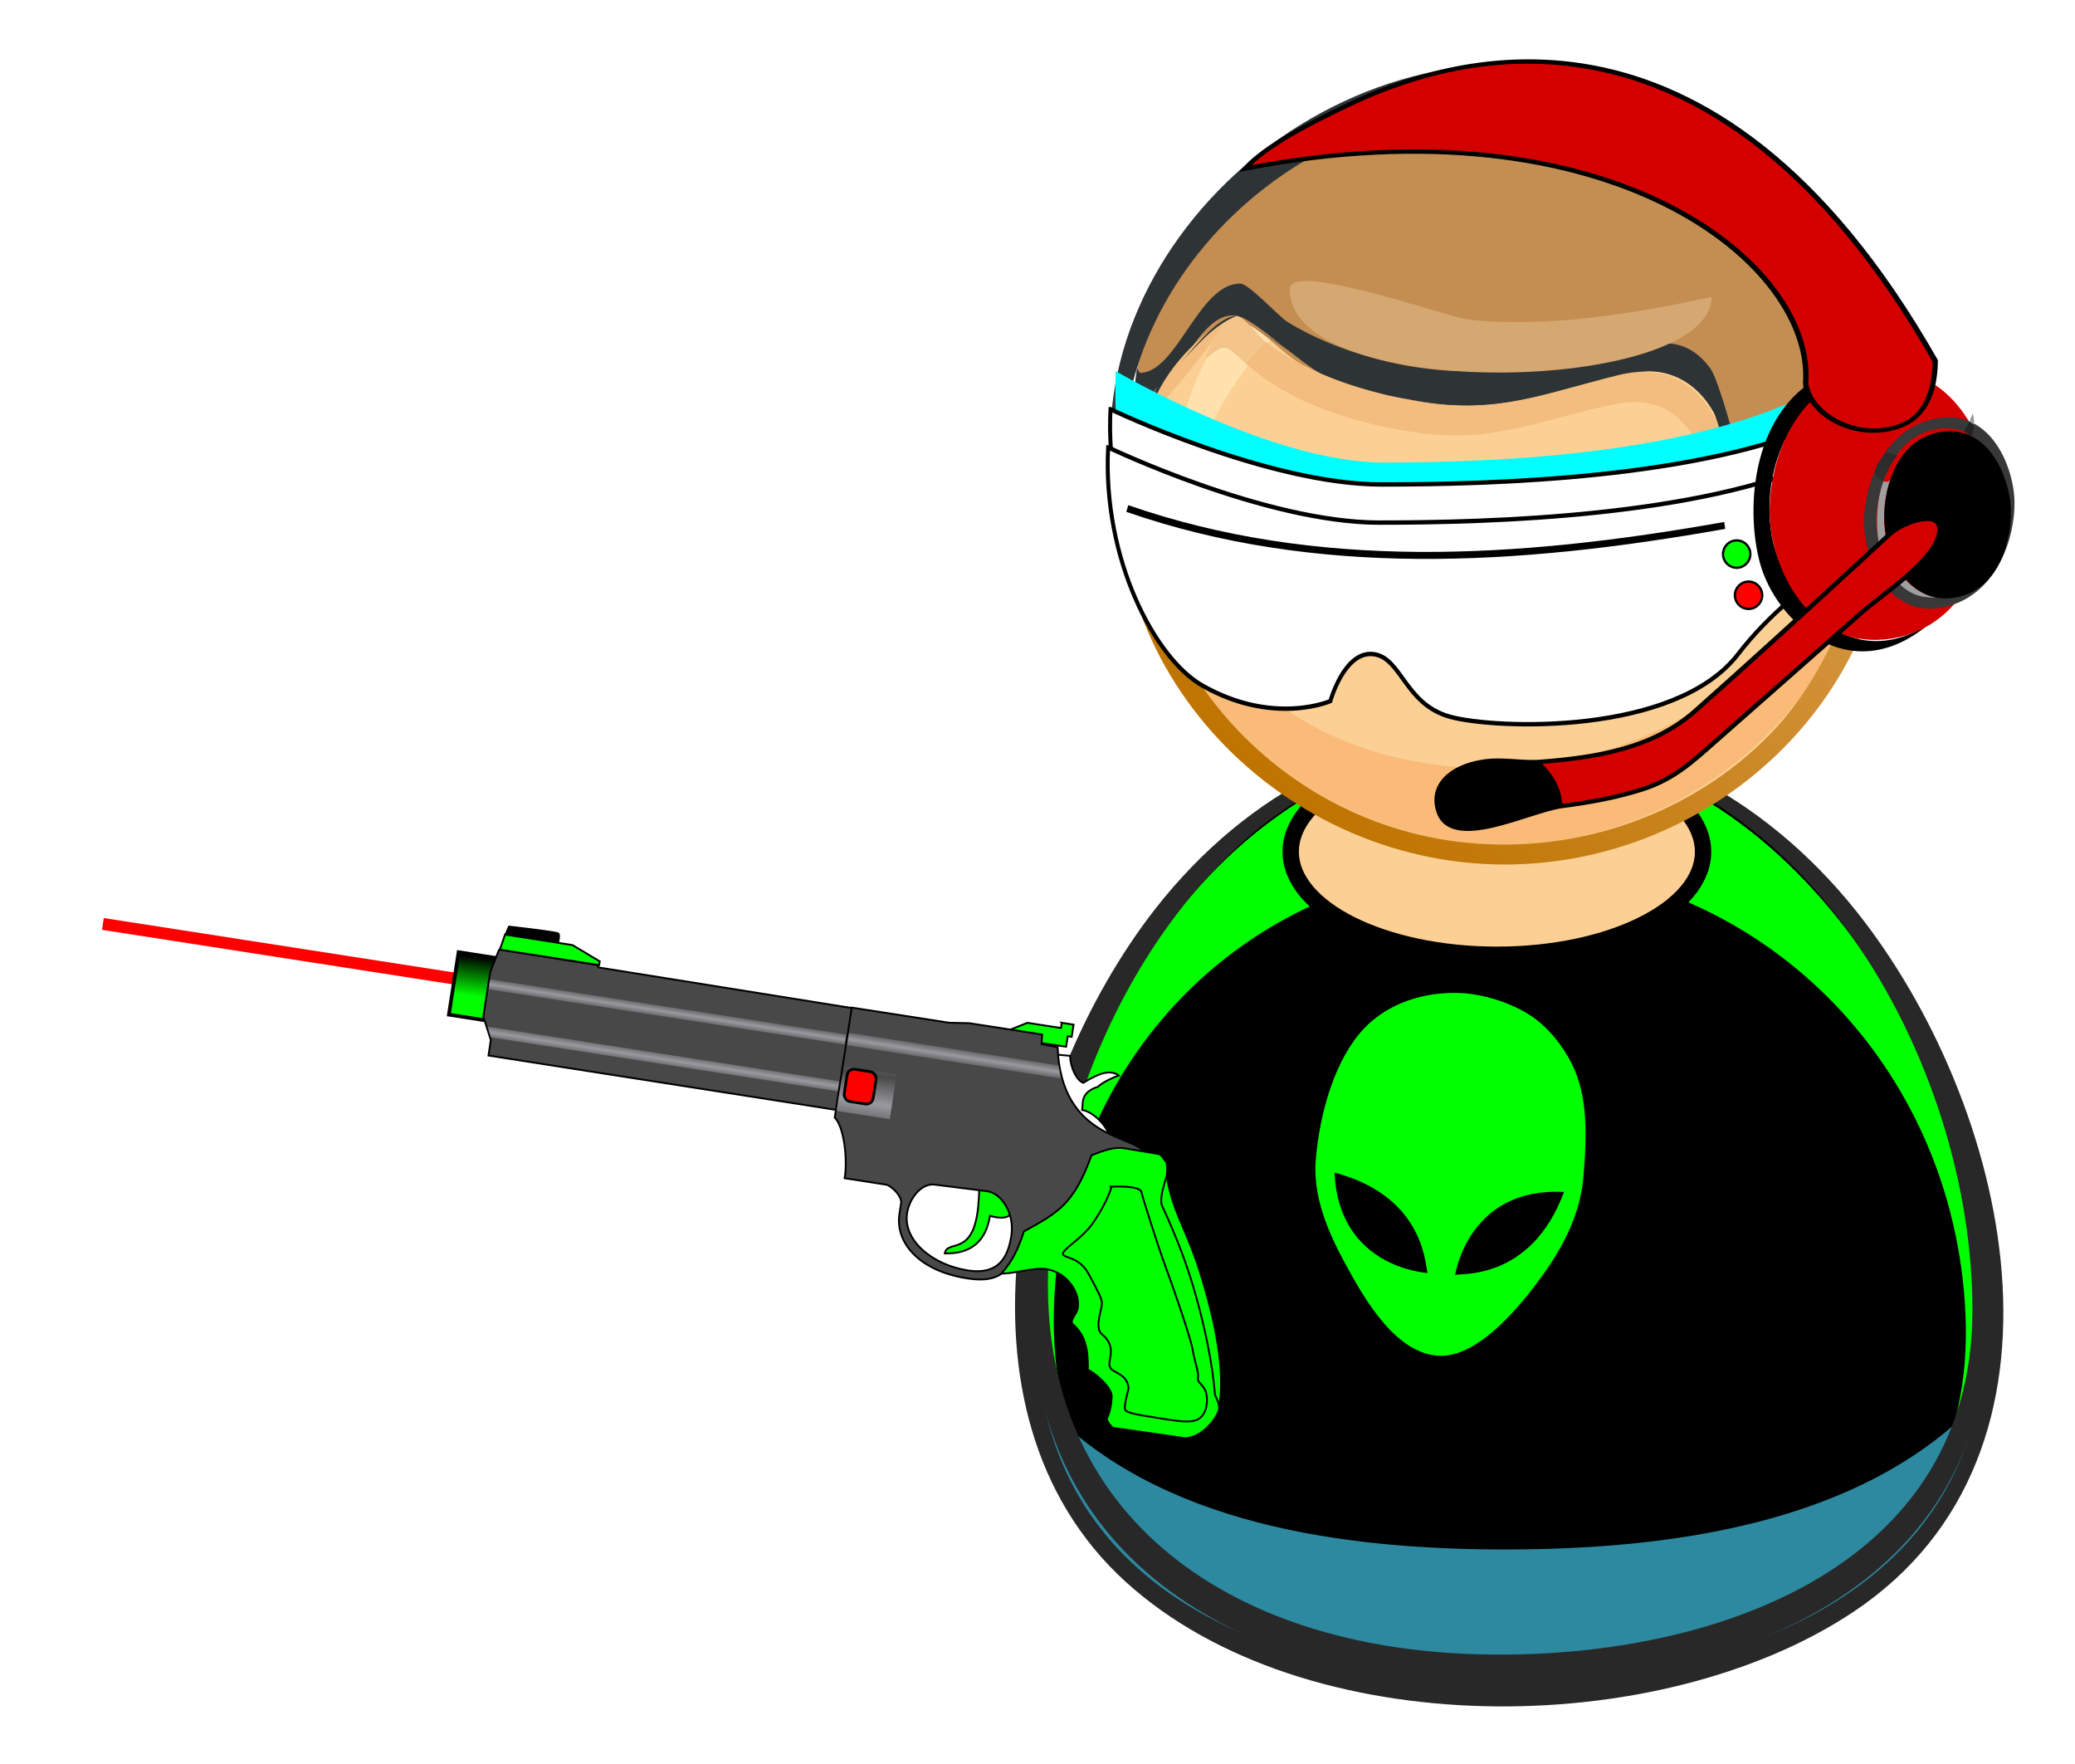 <?xml version="1.0" encoding="UTF-8"?>
<svg width="175.5mm" height="149.18mm" version="1.1" viewBox="0 0 621.85 528.6" xmlns="http://www.w3.org/2000/svg" xmlns:xlink="http://www.w3.org/1999/xlink">
<defs>
<linearGradient id="h" x1="-270.08" x2="-268.41" y1="460.09" y2="460.09" gradientTransform="matrix(91.076 103 103 -91.076 -21830 69836)" gradientUnits="userSpaceOnUse">
<stop stop-color="#FFD8BF" offset="0"/>
<stop stop-color="#BF7400" offset=".539"/>
<stop offset="1"/>
</linearGradient>
<linearGradient id="g" x1="-270.09" x2="-268.4" y1="460.1" y2="460.1" gradientTransform="matrix(91.076 103 103 -91.076 -21830 69836)" gradientUnits="userSpaceOnUse">
<stop stop-color="#F3C192" offset="0"/>
<stop stop-color="#D49035" offset=".539"/>
<stop stop-color="#765735" offset="1"/>
</linearGradient>
<linearGradient id="b">
<stop stop-color="#99999f" offset="0"/>
<stop stop-color="#99999f" stop-opacity="0" offset="1"/>
</linearGradient>
<linearGradient id="f" x1="117.07" x2="117.07" y1="59.456" y2="53.854" gradientTransform="matrix(1.006,0,0,1,10.876,5.406)" gradientUnits="userSpaceOnUse" xlink:href="#b" spreadMethod="reflect"/>
<linearGradient id="e" x1="117.07" x2="117.07" y1="33.779" y2="29.061" gradientTransform="matrix(1.006,0,0,1,10.876,5.406)" gradientUnits="userSpaceOnUse" xlink:href="#b" spreadMethod="reflect"/>
<linearGradient id="d" x1="305.16" x2="305.16" y1="33.231" y2="27.593" gradientTransform="matrix(1.006,0,0,1,10.876,5.406)" gradientUnits="userSpaceOnUse" xlink:href="#b" spreadMethod="reflect"/>
<linearGradient id="c" x1="225.4" x2="225.4" y1="65.914" y2="50.463" gradientTransform="matrix(1.006,0,0,1,10.876,5.406)" gradientUnits="userSpaceOnUse" xlink:href="#b" spreadMethod="reflect"/>
<filter id="r" x="-.052" y="-.162" width="1.104" height="1.324" color-interpolation-filters="sRGB">
<feGaussianBlur stdDeviation="4.261"/>
</filter>
<filter id="q" x="-.377" y="-.377" width="1.754" height="1.754" color-interpolation-filters="sRGB">
<feGaussianBlur stdDeviation="2.14"/>
</filter>
<filter id="p" x="-.25" y="-.25" width="1.499" height="1.499" color-interpolation-filters="sRGB">
<feGaussianBlur stdDeviation="1.417"/>
</filter>
<filter id="o" x="-.022" y="-.737" width="1.043" height="2.474" color-interpolation-filters="sRGB">
<feGaussianBlur stdDeviation="1.991"/>
</filter>
<linearGradient id="n" x1="107.07" x2="107.5" y1="36.482" y2="69.188" gradientUnits="userSpaceOnUse" xlink:href="#a"/>
<linearGradient id="m" x1="273.36" x2="275.45" y1="47.295" y2="90.448" gradientUnits="userSpaceOnUse" xlink:href="#a"/>
<linearGradient id="l" x1="320.79" x2="361.41" y1="50.93" y2="50.93" gradientUnits="userSpaceOnUse" xlink:href="#a"/>
<linearGradient id="k" x1="766.46" x2="919" y1="711.6" y2="740.41" gradientUnits="userSpaceOnUse" xlink:href="#a"/>
<linearGradient id="j" x1="853.97" x2="872.11" y1="749.36" y2="696.32" gradientUnits="userSpaceOnUse" xlink:href="#a"/>
<linearGradient id="i" x1="1.651" x2=".937" y1="47.145" y2="25.61" gradientUnits="userSpaceOnUse">
<stop stop-color="#0f0" offset="0"/>
<stop offset="1"/>
</linearGradient>
</defs>
<g transform="translate(96.809 137.71)">
<g transform="matrix(.385 0 0 .385 -110.94 83.801)">
<g transform="matrix(-4.055 1.169 .924 3.203 1522 -492.95)">
<linearGradient id="w" x1="-415.45" x2="-413.97" y1="436.2" y2="436.2" gradientTransform="matrix(1.727,4.537,4.537,-1.727,-1248.1,2716.5)" gradientUnits="userSpaceOnUse">
<stop stop-color="#fff" offset="0"/>
<stop stop-color="#9F9F9F" offset="1"/>
</linearGradient>
<linearGradient id="v" x1="-232.93" x2="-231.45" y1="458.54" y2="458.54" gradientTransform="matrix(-38.525,-36.306,-36.306,38.525,7701.8,-26026)" gradientUnits="userSpaceOnUse">
<stop stop-color="#fff" offset="0"/>
<stop offset="1"/>
</linearGradient>
<defs>
<path id="t" d="m4.878 74.616c-0.239 1.155 0.201 0.301 0 0"/>
</defs>
<clipPath>
<use width="100%" height="100%" xlink:href="#t"/>
</clipPath>
<defs>
<path id="s" d="m19.521 77.655c-0.316 0.194-0.633 0.388-0.95 0.583 0.995 0.944 3.101 5.826 4.72 4.291-1.031-1.779-2.276-3.455-3.77-4.874m-12.921-0.92c-1.142 0.478-1.54 1.03-1.195 1.659 1.515-0.564 1.914-1.117 1.195-1.659"/>
</defs>
<clipPath>
<use width="100%" height="100%" xlink:href="#s"/>
</clipPath>
<linearGradient id="u" x1="-232.93" x2="-231.45" y1="458.46" y2="458.46" gradientTransform="matrix(-38.525,-36.306,-36.306,38.525,7701.8,-26026)" gradientUnits="userSpaceOnUse">
<stop stop-color="#383838" offset="0"/>
<stop offset="1"/>
</linearGradient>
<linearGradient id="a" x1="-257.88" x2="-256.4" y1="463.49" y2="463.49" gradientTransform="matrix(46.664,71.996,71.996,-46.664,-21360,40126)" gradientUnits="userSpaceOnUse">
<stop stop-color="#fff" offset="0"/>
<stop stop-color="#494848" offset="1"/>
</linearGradient>
<g transform="matrix(-.591 .216 .171 .749 515 -31.508)">
<g transform="matrix(.551 0 0 .551 268.36 22.63)">
<g transform="matrix(-.699 0 0 .699 1623.6 -46.898)">
<path transform="matrix(10.349 0 0 10.349 -9406.5 -2095.4)" d="m1062.4 246.21c0 20.805-19.947 28.136-37.824 27.678-19.853-0.51-37.22-10.825-34.601-32.728 2.255-18.862 17.102-40.489 38.205-39.239 21.52 1.274 34.22 24.847 34.22 44.288"/>
<path transform="matrix(10.349 0 0 10.349 -9406.5 -2095.4)" d="m1026.5 202.66c-20.532 0-34.375 21.648-35.904 40.156-1.766 21.414 16.905 30.279 35.752 30.279-17.098 0-35.48-7.665-34.62-27.419 0.823-18.922 15.639-33.844 34.758-33.844 18.21 0 32.21 13.36 33.711 31.399 1.722 20.722-15.215 29.864-33.821 29.864 18.2 0 35.978-8.46 35.172-28.997-0.741-18.925-13.916-41.438-35.048-41.438" fill="#0f0"/>
<path transform="matrix(10.349 0 0 10.349 -9406.5 -2095.4)" d="m999.95 215.35c-11.48 14.377-17.781 40.63 0.182 52.617 14.61 9.746 41.314 9.945 54.736-2.199 14.161-12.815 8.207-37.282-2.144-50.552-14.226-18.232-38.397-17.829-52.775 0.134m-9.678 31.506c0-20.222 14.966-45.593 37.782-44.267 20.55 1.194 32.887 23.045 33.59 41.657 0.745 19.76-15.487 28.482-33.34 28.952-17.056 0.451-38.032-5.942-38.032-26.342" fill="#282828"/>
<path transform="matrix(10.349 0 0 10.349 -9406.5 -2095.4)" d="m1026.4 263.3c-12.126 0-26.763-1.818-35.605-11.09 3.107 15.455 19.617 20.602 33.506 20.98 14.889 0.406 33.189-3.987 36.749-20.775-8.583 9.125-22.807 10.886-34.65 10.886" fill="#2c89a0"/>
<path transform="matrix(10.349 0 0 10.349 -9406.5 -2095.4)" d="m1026.5 202.27c19.276 0 31.981 19.486 34.005 36.841 2.341 20.069-11.666 30.978-30.575 32.003-16.972 0.918-38.722-5.293-38.722-25.795 0-18.774 12.911-41.569 33.48-42.996-20.602 1.394-33.85 23.71-34.608 42.555-0.864 21.445 19.797 29.083 38.092 28.612 18.982-0.488 35.26-10.343 33.684-31.133-1.411-18.596-14.666-40.088-35.355-40.088" fill="#282828"/>
<ellipse transform="matrix(10.349 0 0 10.349 -9406.5 -2095.4)" cx="1027" cy="210.88" rx="15.509" ry="7.742" fill="#fcd095" stroke="#000" stroke-linejoin="round" stroke-width="1.231"/>
<path transform="matrix(10.349 0 0 10.349 -9406.5 -2095.4)" d="m1054.7 183.95c0 15.234-13.319 27.124-28.224 27.124-14.906 0-28.223-11.888-28.223-27.124 0-15.239 13.31-27.138 28.223-27.138 14.915 0 28.224 11.897 28.224 27.138" fill="#fcd095"/>
<path transform="matrix(10.349 0 0 10.349 -9406.5 -2095.4)" d="m1007.5 173.77c6.436-7.534 17.661-9.398 26.886-6.851 10.115 2.792 15.252 10.968 16.781 20.921 2.248-14.8-10.109-27.633-24.738-27.633-14.646 0-26.979 12.843-24.736 27.645 0.764-4.96 2.51-10.21 5.807-14.082" fill="#ffe2ae"/>
<path transform="matrix(10.349 0 0 10.349 -9406.5 -2095.4)" d="m1053.6 180.69c-1.566 12.05-8.179 21.264-20.769 23.462-15.407 2.693-31.568-7.165-33.646-23.459-2.27 16.72 12.705 30.611 29.008 29.589 15.066-0.944 27.366-14.308 25.407-29.593" fill="#fabb78"/>
<path transform="matrix(10.349 0 0 10.349 -9406.5 -2095.4)" d="m999.19 180.76c-0.736 1.534-0.351 3.649-0.12 5.237-0.139-1.743-0.098-3.504 0.12-5.237m54.03-2.514c3.534 15.318-7.995 29.959-23.221 31.872-8.33 1.049-16.896-1.675-22.968-7.504-5.473-5.258-6.987-12.151-9.608-18.774 0 15.815 13.608 28 29.004 28 17.244 0 31.945-15.518 28.505-33.063 0.145 0.331 0.121 0.614-0.073 0.855-0.638-0.345-1.184-0.807-1.639-1.385m1.038-1.573c0.031 0.674 0.031 0.674 0 0m-0.028-0.47c0.031 0.505 0.031 0.505 0 0m-0.023-0.274c0.021 0.256 0.01 0.068 0 0" fill="url(#h)"/>
<path transform="matrix(10.349 0 0 10.349 -9406.5 -2095.4)" d="m1046.5 160.74c4.818 4.899 7.488 9.171 7.771 16.428-0.014-0.429-5.435-5.091-6.261-5.764-2.03-1.656-4.37 1.88-6.352 2.893-5.01 2.562-12.625 4.516-18.145 2.69-2.95-0.975-6.374-2.952-9.57-1.981-1.85 0.563-3.033 2.178-3.765 3.884-0.745 1.731-0.852 8.675-1.976 9.408-0.428 0.276-4.054-7.951-4.537-8.684-5.879-8.902-5.736 6.652-5.036 6.475-3.78 0.941-0.827-15.041-0.268-16.295 2.655-5.961 7.491-10.561 13.338-13.358 10.576-5.06 26.183-4.523 34.802 4.303" fill="#c48e53"/>
<path transform="matrix(10.349 0 0 10.349 -9406.5 -2095.4)" d="m996.48 179.12c0.07 1.618 1.029 3.411 1.029 4.913-0.205-0.48 0.915 2.225 1.145 2.052 0.37-2.464-1.68-4.561-2.174-6.965m49.85-10.921c-0.653 0-2.878 2.456-3.554 2.875-1.979 1.225-4.18 2.079-6.418 2.699-5.931 1.644-10.645 1.001-16.513 0.033-3.405-0.56-6.363-2.6-8.86 0.718-0.962 1.278-3.421 11.37-3.154 11.37-1.278 0-3.627-7.391-4.308-8.49-0.805-1.302-3.265-3.253-4.82-2.017-1.607 1.275-0.79 4.71-0.534 6.372-0.68-3.617 1.539-5.094 4.546-3.217 1.178 1.129 4.369 9.914 5.452 9.78 0.372-0.086 1.784-9.139 2.546-10.483 1.056-1.869 2.75-3.065 4.93-3.065 3.734 0.128 6.964 2.779 10.656 2.779 4.687 0 9.492-0.709 13.832-2.538 1.447-0.611 5.368-4.382 6.497-4.382 2.958-0.575 4.9 6.706 7.555 6.706 0.416 0-0.274-3.968-0.321-4.233 0.374 0.691 0.38 1.293 0.019 1.805-2.811-9.1e-4 -4.397-6.713-7.551-6.713" fill="#2e3436"/>
<path transform="matrix(10.349 0 0 10.349 -9406.5 -2095.4)" d="m1042.6 168.61c0 8.648-31.724 7.868-31.724 0.577 5.83 1.274 12.28 2.333 18.241 1.717 1.548-0.162 13.484-4.437 13.484-2.294" fill="#d5a872"/>
<path transform="matrix(10.349 0 0 10.349 -9406.5 -2095.4)" d="m1053.6 171.6c0.552 2.344 0.905 4.8 1.372 7.168-0.15-2.431-0.547-4.869-1.372-7.168" fill="#f3d4b2"/>
<path transform="matrix(10.349 0 0 10.349 -9406.5 -2095.4)" d="m999.99 177.51c-0.478 0-0.757 2.901-0.802 3.241-0.082 0.173 0.032-0.081 0.032-0.065 0.527-1.022 1.607-1.019 2.563-0.671 0.349-1.873 0.376-2.505-1.793-2.505m44.449-4.951c-3.305 2.556-7.553 3.832-11.623 4.484-5.959 0.959-9.185-0.566-14.832-1.951-7.503-1.841-9.066 6.426-9.496 12.193 0.135 0.554 0.015 0.899-0.36 1.039-1.986-2.378-2.63-5.719-4.247-8.386-0.302 0.733 3.786 10.665 4.933 10.665 2.095 0 0.153-15.241 9.358-13.346 5.656 1.161 9.162 3.029 15.171 2.091 4.414-0.691 9.184-2.106 12.576-5.158-0.462-0.572-0.954-1.114-1.479-1.629m2.736-1.743c1.92 2.723 3.708 5.002 6.044 7.421-0.663-2.878-3.398-5.979-6.044-7.421" fill="#f2bd7e"/>
<path transform="matrix(10.349 0 0 10.349 -9406.5 -2095.4)" d="m1002.2 178.24c-0.745 2.755-0.629 1.159 1.311 2.666 0.509-1.364-0.12-2.008-1.311-2.666m44.431-7.606c-0.596 0-1.742 1.588-2.181 1.927 0.525 0.515 1.017 1.058 1.477 1.63 1.492-1.341 1.476-1.666 3.155-0.182-0.385-0.781-1.33-3.376-2.451-3.376" fill="#f3c58a"/>
<path transform="matrix(10.349 0 0 10.349 -9406.5 -2095.4)" d="m999.08 185.99c0.098 0.781 0.195 1.562 0.293 2.341-0.036-0.786-0.135-1.567-0.293-2.341" fill="#f1b26f"/>
<path transform="matrix(10.349 0 0 10.349 -9406.5 -2095.4)" d="m999.82 177.52c-1.927 0.176-1.736 3.053-1.635 4.343-3e-3 -0.018 0.686 4.081 0.472 4.221-0.358-0.664-0.84-1.295-1.142-2.04 0.113 0.515 1.008 4.34 1.81 4.34-1.328 0 0.221-9.813 0.495-10.865m54.397-1.6c0.03 0.417 0.053 0.831 0.071 1.247 0.017 0.108-0.019 0.164-0.105 0.17-0.614-0.328-1.14-0.769-1.576-1.326 0.254 0.769 0.703 3.61 2.26 3.61 0.464 9e-4 -0.583-3.487-0.649-3.702" fill="url(#g)"/>
<path transform="matrix(10.349 0 0 10.349 -9406.5 -2095.4)" d="m1008.3 188.27c-0.036 0.039-0.077 0.06-0.125 0.06 0.042-0.021 0.083-0.043 0.125-0.06m-9.687-2.211c0.023 0.013 0.044 0.025 0.067 0.036-0.023-0.012-0.044-0.024-0.067-0.036m-0.606-1.018c0.06 0.113 0.12 0.229 0.178 0.342-0.06-0.113-0.12-0.229-0.178-0.342m-0.173-0.354c0.097 0.196 0.097 0.196 0 0m-0.168-0.376c0.127 0.284 0.127 0.284 0 0m-0.111-0.271c0 0.012 0.178 0.449 0 0m2.485-6.524c-0.332 0.107-0.662 0.215-0.995 0.322 1.456-0.682 4.087 0.944 3.712 0.709-0.819-0.587-1.725-0.932-2.716-1.031m54.252-0.193c-0.023 5e-3 -0.045 0.015-0.067 0.021 0.022-6e-3 0.044-0.015 0.067-0.021m0.01-0.743c0.01 0.12 0.01 0.12 0 0m-0.034-0.533c0.013 0.203 0.013 0.203 0 0m-38.414-1.269c1.516 0.107 2.982 0.44 4.396 1.004-1.412-0.504-2.884-0.962-4.396-1.004m-0.169 0c-0.216 0-0.216 0 0 0m35.048-0.79c0.382 0.409 0.767 0.816 1.15 1.225-0.383-0.409-0.765-0.816-1.15-1.225m2.856-2.442c0.328 1.397 0.547 2.809 0.658 4.239-0.066-0.829-0.341-3.409-0.658-4.239m-6.919-0.909c-0.284 0.081-0.284 0.081 0 0" fill="#d69c5d"/>
<path transform="matrix(10.349 0 0 10.349 -9406.5 -2095.4)" d="m998.65 186.09c-0.025 9e-3 -0.025 9e-3 0 0m-1.145-2.052c0 0.473 0.818 1.799 1.059 2.022-0.436-0.629-0.79-1.301-1.059-2.022m0.865-0.438c0-0.9 0.377 2.418 0.28 2.49 0.018-0.84-0.076-1.671-0.28-2.49m4.712-4.739c0.944 1.221 3.773 9.47 5.044 9.47-2.474-2.542-2.517-6.876-5.044-9.47m-0.374-0.313m-3.712-0.708c-1.026 0.819-1.011 2.919-0.818 4.031-0.092-1.169-0.261-3.161 0.818-4.031m55.284-0.665c-0.051 0.197-0.051 0.197 0 0m-2.447-1.96c0.42 0.518 1.609 2.13 2.341 2.13-0.901-0.57-1.682-1.281-2.341-2.13m-36.362-0.435c-2.115 0.05-3.744 1.256-4.768 3.065-0.762 1.342-2.173 10.397-2.546 10.483 0.34-0.178 0.448-0.524 0.328-1.036 0.303-4.304 1.142-12.375 6.986-12.512m0.163 0c0.345-4e-3 0.689 0.021 1.032 0.068-0.344-0.024-0.688-0.047-1.032-0.068m30.772-4.081c-3.958 2.639-6.734 4.925-11.654 5.987-6.736 1.456-10.685-0.22-17.035-1.65 5.674 1.282 9.036 2.979 15.038 2.023 5.755-0.914 9.064-3.303 13.651-6.359m0.214-0.06c-9e-4 0-9e-4 0 0 0 1.716 0.682 2.946 2.208 4.211 3.51-0.813-0.837-2.77-3.51-4.211-3.51" fill="#2e3436"/>
<path transform="matrix(10.349 0 0 10.349 -9406.5 -2095.4)" d="m997.23 181.51c0-16.944 16.684-28.328 32.618-26.492 17.385 2.005 30.823 19.709 23.126 36.74 10.477-18.846-7.105-40.067-26.837-40.067-19.734 0-37.13 21.288-26.685 40.07-1.453-3.215-2.222-6.72-2.222-10.251" fill="#2e3436"/>
<g transform="matrix(-1.269 .104 .104 1.269 1589.7 -163.71)" fill="#0f0">
<path d="m291.89 260.41c-18.251 0-43.721 6.235-60.096 26.606-15.73 19.569-22.728 52.669-22.728 82.251 0 26.435 15.291 50.249 28.681 69.957 17.194 25.307 35.171 43.108 55.288 43.108 19.778 0 39.687-22.334 55.431-46.8 12.74-19.798 24.558-42.715 24.558-69.721 0-27.784-1.66-52.466-15.269-71.754-7.398-10.485-16.079-18.942-27.179-24.502-12.854-6.439-28.32-9.145-38.686-9.145zm-70.773 115.64c58.748 10.474 60.106 55.912 61.9 56.447-0.936 0.027-54.562 1.337-61.9-56.447zm140.86 0.286c-16.131 57.275-61.269 54.374-62.229 56.075-7.9e-4 0.011-0.014 0.1-0.014 0.1-0.014-0.036-4e-3 -0.068 0.014-0.1 0.076-1.092 4.092-54.433 62.229-56.075z" fill="#0f0"/>
</g>
</g>
<g transform="matrix(4.396 1.7131e-8 1.7186e-8 4.823 -888.96 -1575.6)" fill="#666" stroke="#000">
<g transform="matrix(.494 0 0 .494 -49.822 -51.984)">
<path transform="matrix(.989 0 0 1.215 9.152 -149.75)" d="m768.26 668.74s39.29 17.14 67.86 17.14 80-1.43 111.43-14.28l6.975-1.444 10.859 18.026s-23.544 9.128-39.264 27.698c-15.71 18.57-60.71 17.15-72.14 14.29s-12.14-13.57-19.29-14.29c-7.24-0.72-10.71 10.72-10.71 10.72s-14.29 5.71-32.14-3.57c-11.69-6.08-25-28.58-23.58-54.29z" fill="#0ff" fill-rule="evenodd" filter="url(#r)" stroke="none"/>
<path d="m767.66 671.46s39.29 17.14 67.86 17.14 80-1.43 111.43-14.28l6.975-1.444 10.859 18.026s-23.544 9.128-39.264 27.698c-15.71 18.57-60.71 17.15-72.14 14.29s-12.14-13.57-19.29-14.29c-7.24-0.72-10.71 10.72-10.71 10.72s-14.29 5.71-32.14-3.57c-11.69-6.08-25-28.58-23.58-54.29z" fill="url(#j)" fill-rule="evenodd" stroke="#000" stroke-width="1px"/>
<path d="m767.07 680.16s39.29 17.14 67.86 17.14 80-1.43 111.43-14.28l6.975-1.444 10.859 18.026s-23.544 9.128-39.264 27.698c-15.71 18.57-60.71 17.15-72.14 14.29s-12.14-13.57-19.29-14.29c-7.24-0.72-10.71 10.72-10.71 10.72s-14.29 5.71-32.14-3.57c-11.69-6.08-25-28.58-23.58-54.29z" fill="url(#k)" fill-rule="evenodd" stroke="#000" stroke-width="1px"/>
<path d="m771.88 694.11c47.121 14.858 97.224 12.322 149.71 3.805" fill="none" stroke="#000" stroke-width="1.594"/>
</g>
</g>
<path transform="matrix(-2.833 .817 .645 2.238 992.41 -391.34)" d="m27.278 54.588c-0.409 3.747 0.675 3.047 3.588 4.818 2.669 1.623 4.954 3.833 6.862 6.293 4.674 6.023 7.262 13.583 8.064 21.114 1.377 12.908-4.979 37.06-22.993 30.892 17.189 9.412 26.734-10.665 26.548-24.838-0.175-13.232-6.419-35.673-22.069-38.274"/>
<path transform="matrix(-2.833 .817 .645 2.238 992.41 -391.34)" d="m45.486 84.49c1.846 11.742-0.968 31.568-15.616 33.88-14.643 2.314-23.422-15.712-25.273-27.442-1.844-11.733 0.964-31.583 15.616-33.88 14.648-2.313 23.42 15.703 25.273 27.442" fill="#d40000"/>
<path transform="matrix(-2.833 .817 .645 2.238 992.41 -391.34)" d="m23.292 82.529c-0.608 0.575-0.752 0.462-1.292 0.186 4.456 7.818 6.557 23.549-2.384 29.388 11.664-3 7.846-22.385 3.676-29.571m-17.929-4.219c-0.997 1.538 0.073 0.144 0 0" fill="url(#w)"/>
<path transform="matrix(-2.833 .817 .645 2.238 992.41 -391.34)" d="m1.085 95.69c1.688 7.889 7.633 19.363 17.193 19.06 11.148-0.355 12.313-15.883 10.607-23.862-1.686-7.886-7.628-19.38-17.192-19.06-11.156 0.374-12.327 15.859-10.608 23.862m2.26-0.398c-1.393-6.511-1.189-19.44 7.569-20.951 8.751-1.504 14.251 10.181 15.697 16.934 1.403 6.518 1.199 19.441-7.569 20.951-8.744 1.5-14.253-10.19-15.697-16.938" fill="#383838"/>
<path transform="matrix(-2.833 .817 .645 2.238 992.41 -391.34)" d="m25.294 92.404c1.064 6.719 0.083 19.496-8.686 20.871-8.767 1.372-13.623-10.463-14.687-17.186-1.055-6.726-0.078-19.481 8.687-20.871 8.775-1.378 13.63 10.446 14.686 17.181"/>
<path transform="matrix(-2.833 .817 .645 2.238 992.41 -391.34)" d="m118.91 127.96c-0.413 9.731-16.014 5.489-22.131 6.673-4.912 0.951-9.963 1.624-14.978 1.447-6.057-0.212-10.161-2.854-15.223-5.884-10.83-6.482-21.661-12.965-32.491-19.447-4.905-2.936-14.93-6.718-17.801-12.178-3.217-6.121 5.297-5.817 8.565-3.74 2.892 1.838 5.789 3.67 8.689 5.497 11.545 7.278 23.125 14.508 34.808 21.562 9.395 5.671 19.842 4.077 30.085 1.415 3.552-0.924 6.463-3.14 10.18-3.742 6.14-1 10.55 2.12 10.3 8.4" fill="#d40000" stroke="#000"/>
<path transform="matrix(-2.833 .817 .645 2.238 992.41 -391.34)" d="m4.005 73.138c-0.04 0.857 0.073 1.703 0.334 2.541 0.919-1.129 0.434-1.089-0.334-2.541" fill="url(#v)"/>
<path transform="matrix(-2.833 .817 .645 2.238 992.41 -391.34)" d="m21.259 76.192c-0.579 0.488-1.159 0.975-1.738 1.463 1.494 1.419 2.739 3.095 3.771 4.874 2.567-2.493 0.011-4.331-2.033-6.337m-16.205-1.316c-1.143 1.091-0.319 2.139 0.309 3.434 1.555-2.388 1.1-1.394-0.309-3.434" fill="url(#u)"/>
<path transform="matrix(-2.833 .817 .645 2.238 992.41 -391.34)" d="m32.118 55.661c0.79 8.062-7.134 16.913-15.302 15.471-5.405-0.956-7.78-7.625-8.856-12.227 19.801-103.39 72.027-99.4 91.391-95.257 7.154 1.531 16.257 3.658 21.207 7.536-68.894 7.793-96.186 58.612-88.44 84.477z" fill="#d40000" stroke="#000"/>
<path transform="matrix(-2.833 .817 .645 2.238 992.41 -391.34)" d="m118.91 127.96c-0.413 9.731-16.014 5.489-22.131 6.673-0.708-3.623-0.242-7.061 1.654-11.328 3.552-0.924 6.463-3.14 10.18-3.742 6.14-1 10.55 2.12 10.3 8.4"/>
<g transform="translate(18.15 57.042)">
<rect transform="matrix(.988 .153 -.153 .988 195.43 -11.706)" x="-199.08" y="35.785" width="221.04" height="6.482" fill="#f00" filter="url(#o)"/>
<rect transform="matrix(.988 .153 -.153 .988 195.43 -11.706)" x="-5.411" y="24.486" width="26.126" height="34.376" fill="url(#i)" stroke="#000" stroke-linecap="round" stroke-width="2"/>
<path transform="matrix(.988 .153 -.153 .988 195.43 -11.706)" d="m16.177 19.649 54.013 0.17 0.994 1.187 139.95 0.66 0.06 56.035-191.9-0.18-0.058-8.553-5.989-12.01 0.021-24.422 2.913-12.887z" fill="url(#n)" stroke="#000" stroke-dashoffset=".7"/>
<path transform="matrix(.988 .153 -.153 .988 195.43 -11.706)" d="m16.414 62.076 2.575 5.5h191.18v-5.5h-193.76z" fill="url(#f)" fill-rule="evenodd"/>
<path transform="matrix(.988 .153 -.153 .988 195.43 -11.706)" d="m18.118 11.17h37.135l16.018 6.479v2.039h-54.713l1.56-8.518z" fill="#0f0" stroke="#000" stroke-dashoffset=".7"/>
<path transform="matrix(.988 .153 -.153 .988 195.43 -11.706)" d="m19.557 6.55s25.869-1.106 27.057-0.42c1.087 0.628 0.679 4.68 0.679 4.68h-28.875l1.139-4.26z" stroke="#000" stroke-dashoffset=".7"/>
<path transform="matrix(.988 .153 -.153 .988 195.43 -11.706)" d="m321.32 29.827 10.8-0.72c1.2 6.399 5.52 12.558 9.35 13.438 8-6.879 13.42-9.438 18.54-6.959-2.9 1.548-7.68 4.599-10.53 7.974-3.81 1.758-6.69 4.777-6.69 8.704l0.36 4.919c6.89 0 17.76 8.479 17.76 15.598h-36.71l-2.88-42.954z" fill="url(#l)" fill-rule="evenodd" stroke="#000" stroke-width="1px"/>
<path transform="matrix(.988 .153 -.153 .988 195.43 -11.706)" d="m293.96 103.5c0.48 5.4 1.56 13.32 1.44 18.35 0 22.84-14.16 16.4-14.16 23.88 7.41-1.08 21.12-4.47 21.12-24 12.2 1.76 13.24-4.75 11.4-9.83l-19.8-8.4z" fill="#0f0" fill-rule="evenodd" stroke="#000" stroke-width="1px"/>
<path transform="matrix(.988 .153 -.153 .988 195.43 -11.706)" d="m324.91 12.062v2.876h-18.48l-8.16 4.812-0.24 5.052 31.22-0.24v-5.781h2.16v-6.719h-6.5z" fill="#0f0" stroke="#000" stroke-dashoffset=".7"/>
<path transform="matrix(.988 .153 -.153 .988 195.43 -11.706)" d="m275.16 20-10.88 1.438h-53.59v60.468c5.88 4.36 10.44 21.154 10.43 31.784h23.29c3.56 0.88 8.56 4.87 9.12 8.15v6.38c0 15.69 15.16 29.03 41.63 29.03 11.64 0 18.57-2.71 23.53-12.47l60.81-70.186c-5.8-8.199-45.21 0.412-54.81-49.094l-8.88-0.219-0.5-5.281zm23.59 88.78c7.88-0.23 16.81 9.49 16.81 21.94s-4.1 22.22-20.53 22.22c-19.78 0-37.65-10.97-37.44-25.94 0.12-8.39 5.44-17.17 12.29-17.38z" fill="url(#m)" stroke="#000" stroke-dashoffset=".7"/>
<path transform="matrix(.988 .153 -.153 .988 195.43 -11.706)" d="m211.12 53.627v24.575h29.3v-24.575h-29.3z" fill="url(#c)" fill-rule="evenodd"/>
<path transform="matrix(.988 .153 -.153 .988 195.43 -11.706)" d="m211.26 35.215v6.843h117.85l-2.44-6.843z" fill="url(#d)" fill-rule="evenodd"/>
<rect transform="matrix(.988 .153 -.153 .988 195.43 -11.706)" x="213.81" y="54.304" width="15.958" height="17.758" rx="3.72" ry="3.72" fill="#f00" stroke="#000" stroke-dashoffset=".7" stroke-width="1.5"/>
<path transform="matrix(.988 .153 -.153 .988 195.43 -11.706)" d="m392.94 81.63c6.61 23.14 15.87 29.02 29.11 56.87 12.98 27.32 20.42 50.56 19.48 68.51l-55.11-106.06 6.52-19.32z" fill="#0f0" fill-rule="evenodd" stroke="#000" stroke-width="1px"/>
<path transform="matrix(.988 .153 -.153 .988 195.43 -11.706)" d="m351.97 80.734c-5.52 28.286-13.51 33.736-30 46.566-1.72 10.15-3.44 16.27-8.51 24.41 4.25 0 17.01-6.05 23.51-6.05 11.73 0 20.37 9.85 20.37 18.14 0 3.67-2.98 6.19-1.79 8.96 9.07 5.55 11.12 14.55 12.32 23.51 4.15 1.11 13.72 7.08 15 11.86 0.67 5.38 0.44 8.96-0.68 12.76 0.07 1.26 2.61 3.78 4.03 4.48l39.63-0.45c8.79-1.44 15.67-13.02 15.9-18.58-0.05-1.87-1.72-4.93-3.36-7.16-4.13-17.24-11.15-35.45-18.58-51.72s-15.73-30.6-25.97-45.9c-1.66-4.185-0.39-10.9 0.25-16.111 0.1-2.388-0.76-6.438-1.37-7.402-1.41-0.719-2.86-3.582-4.93-3.582l-18.81-0.224c-5.68 0-10.89 2.985-17.01 6.493z" fill="#0f0" fill-rule="evenodd" stroke="#000" stroke-width="1px"/>
<path transform="matrix(.988 .153 -.153 .988 195.43 -11.706)" d="m365.09 95.995s15.42-3.302 16.78 0.317c0.95 2.533 12.66 26.278 19 37.678 6.33 11.4 19.63 36.42 21.84 43.06 2.22 6.65 5.07 11.09 5.07 14.25 0 3.17 3.8 3.17 5.7 7.6 1.9 4.44 1.9 11.4-1.9 14.57-3.8 3.16-11.72 2.85-21.85 2.85s-17.1 0-18.36-1.58c-1.27-1.59 0-11.4 0-11.4s-0.32-4.12-4.12-6.34c-3.8-2.21-6.65-1.9-7.92-4.43-1.26-2.53 0.95-7.6-2.21-12.35-3.17-4.75-5.7-3.17-6.97-7.6-1.26-4.43 0.32-11.08-0.31-13.61-0.64-2.54-3.28-6.05-9.5-14.25-6.97-9.19-15.52-6.02-15.52-8.87s8.55-9.18 13.3-18.36c4.75-9.19 7.92-21.535 6.97-21.535z" fill="none" stroke="#000" stroke-width="1px"/>
<path transform="matrix(.988 .153 -.153 .988 195.43 -11.706)" d="m13.756 36.456 0.075 5.5 196.06-0.079v-5.5l-196.13 0.079z" fill="url(#e)" fill-rule="evenodd"/>
</g>
<circle cx="899.88" cy="-147.92" r="6.814" fill="#0f0" stroke="#000" stroke-linecap="round" stroke-width="2.503"/>
<circle cx="906.36" cy="-125.55" r="6.814" fill="#f00" stroke="#000" stroke-linecap="round" stroke-width="2.503"/>
<circle cx="899.88" cy="-147.92" r="6.814" fill="#0f0" filter="url(#q)"/>
<circle cx="906.36" cy="-125.55" r="6.814" fill="#f00" filter="url(#p)"/>
</g>
</g>
</g>
</g>
</g>
</svg>
